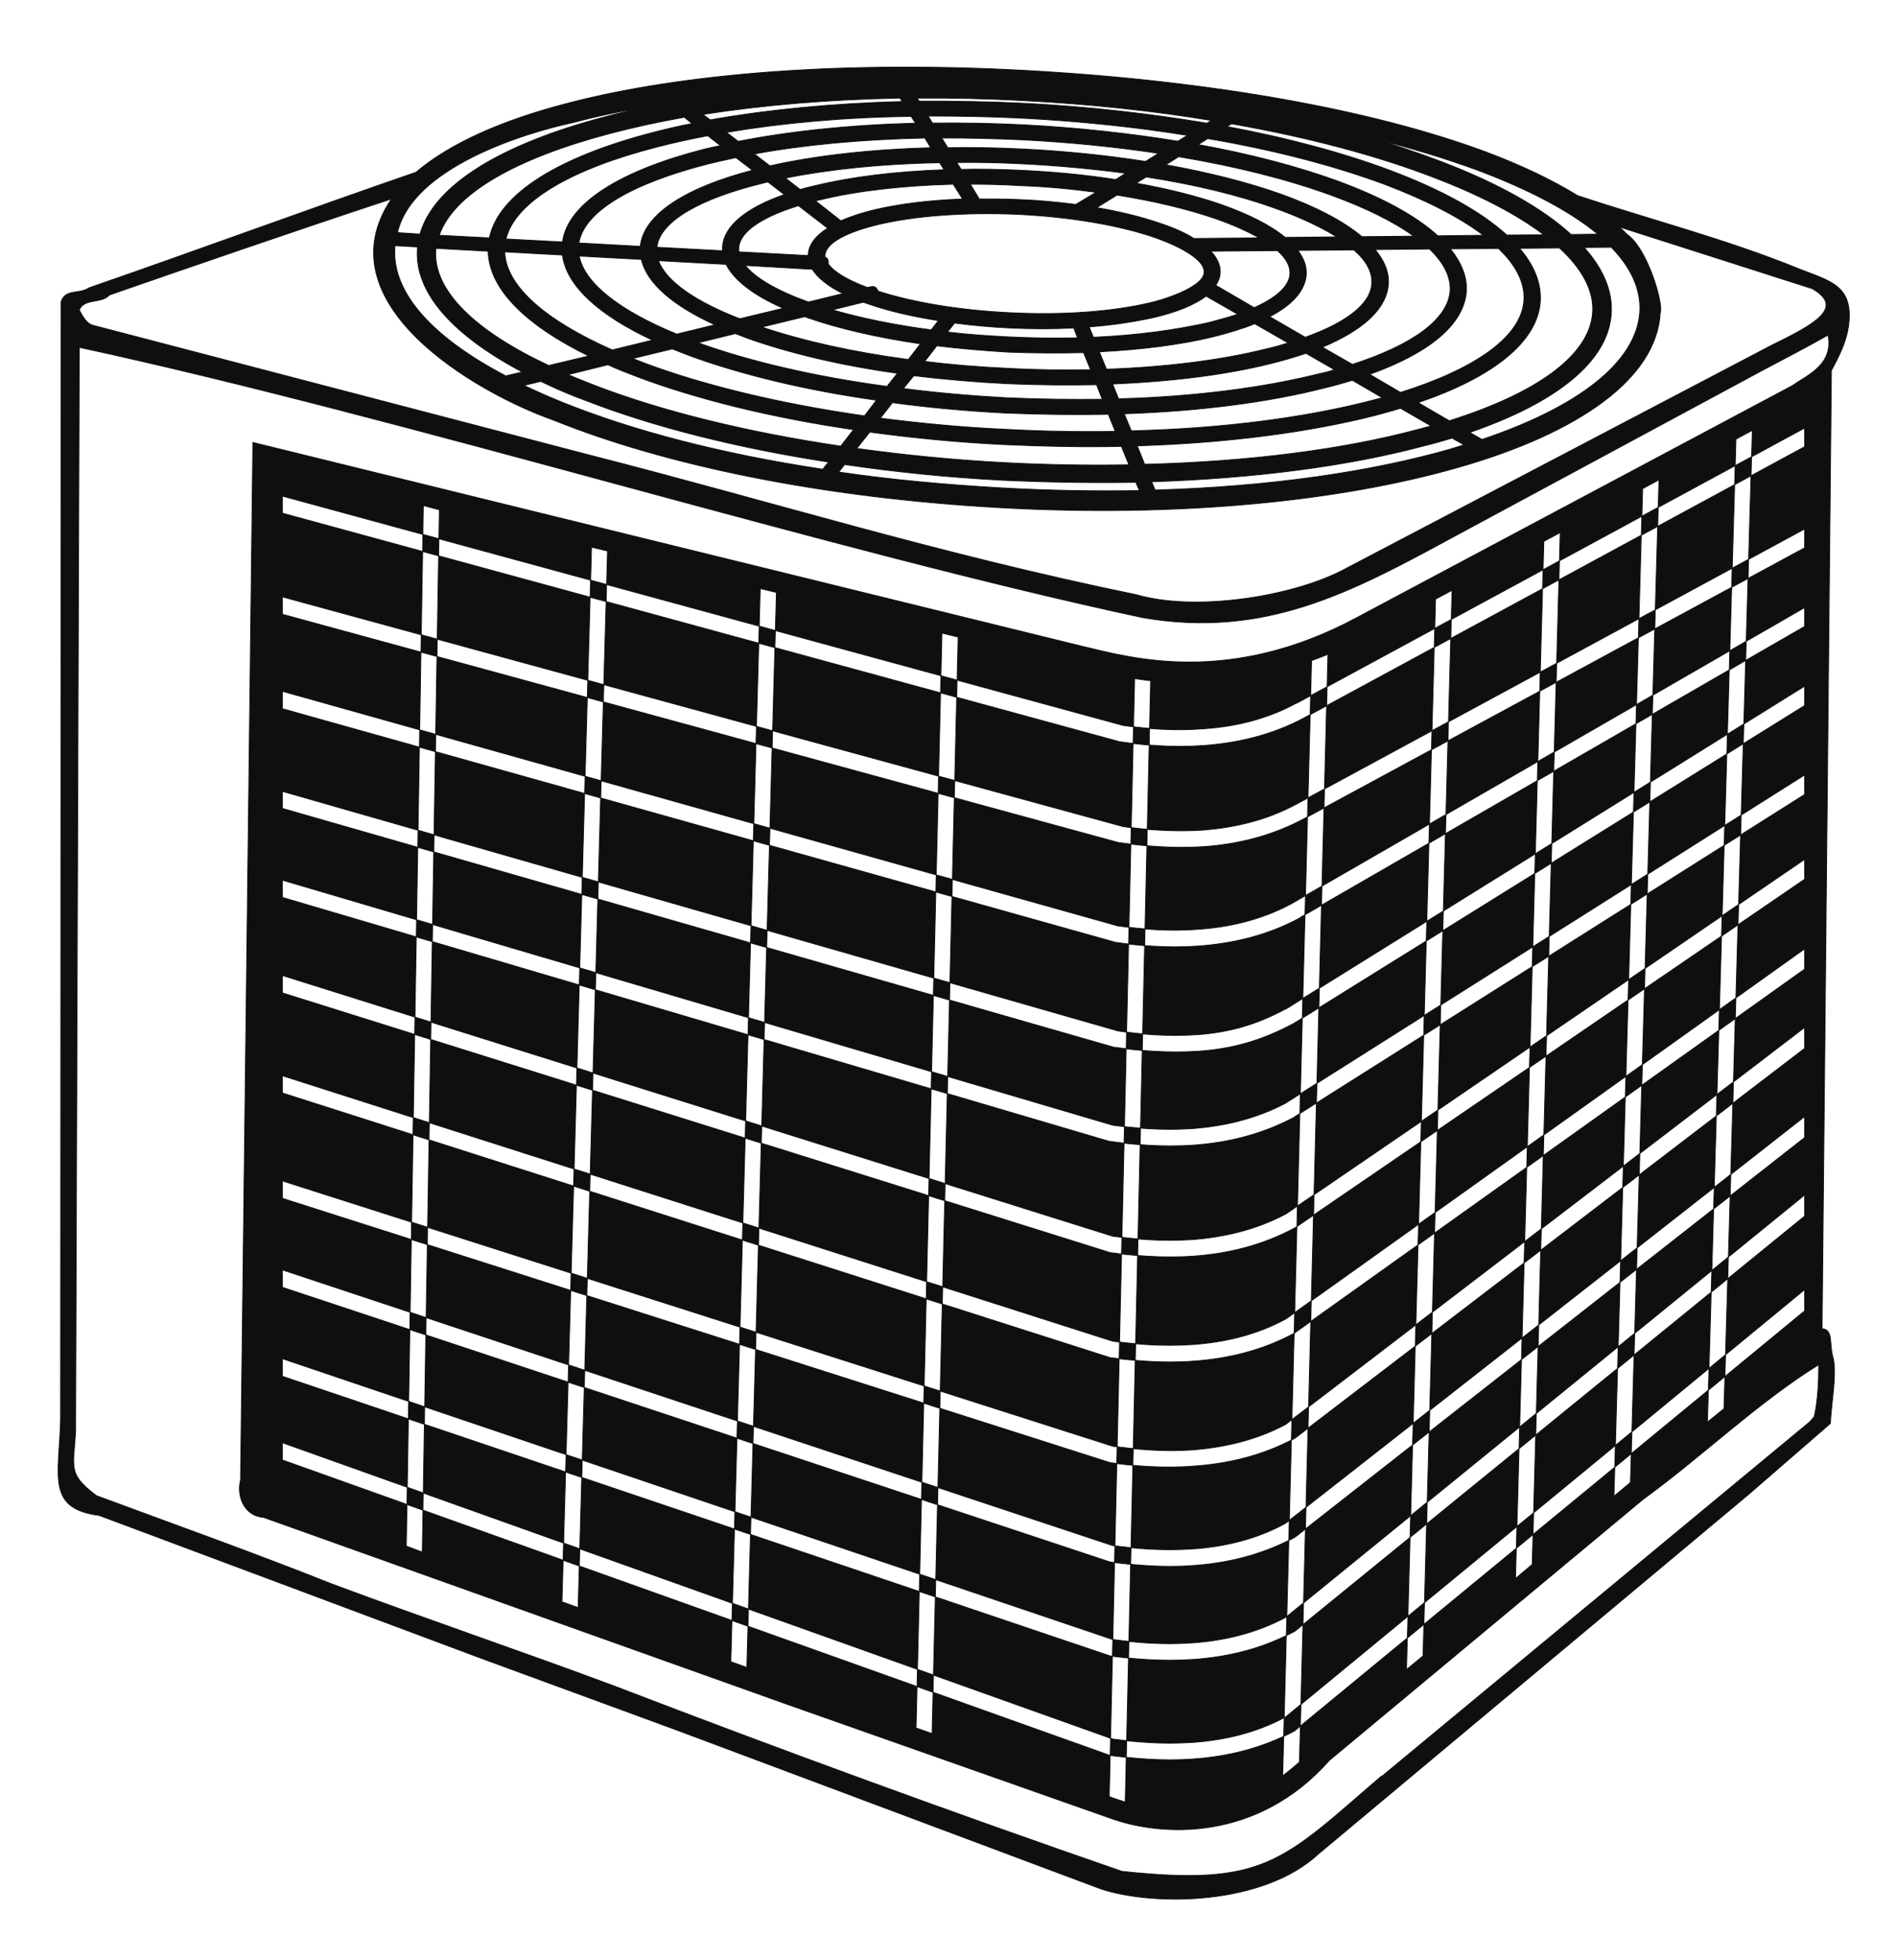 <?xml version="1.0" encoding="UTF-8"?>
<svg xmlns="http://www.w3.org/2000/svg" xmlns:xlink="http://www.w3.org/1999/xlink" width="271.91pt" height="280.899pt" viewBox="0 0 271.91 280.899" version="1.1">
<g id="surface1">
<path style="fill:none;stroke-width:0.12;stroke-linecap:butt;stroke-linejoin:round;stroke:rgb(6.476%,5.928%,5.235%);stroke-opacity:1;stroke-miterlimit:10;" d="M -0.002 0.001 C -0.303 -2.121 -1.287 -4.191 -2.451 -6.312 L -3.787 -143.667 C -2.072 -143.82 -2.854 -145.917 -2.146 -148.062 C -1.721 -150.64 -2.451 -154.226 -2.604 -157.253 L -14.346 -167.433 L -76.014 -218.949 C -83.943 -226.324 -99.553 -226.476 -107.178 -223.976 L -167.764 -201.296 L -196.326 -190.816 L -250.85 -170.437 C -258.502 -169.429 -256.604 -164.831 -256.404 -156.624 L -256.326 3.54 C -255.721 5.411 -253.729 4.551 -252.311 5.528 C -235.545 11.34 -222.01 16.368 -205.416 22.098 C -200.666 26.161 -193.193 29.52 -183.725 31.969 C -167.057 36.321 -143.947 38.11 -117.76 36.669 C -91.369 35.2 -68.287 31.04 -52.072 25.028 C -46.998 23.129 -42.529 21.008 -38.842 18.739 C -28.662 15.36 -17.35 12.43 -7.146 8.258 C -2.627 6.469 0.807 5.891 -0.002 0.001 Z M -13.787 -14.902 L -17.854 -155.132 C -18.611 -155.765 -19.447 -156.421 -20.229 -157.054 L -16.139 -16.16 Z M -224.607 -160.007 L -105.514 -202.484 C -102.455 -202.89 -98.439 -203.269 -94.049 -202.964 C -89.729 -202.66 -85.08 -201.675 -80.662 -199.277 L -6.287 -138.062 L -6.287 -141.117 L -79.299 -201.195 C -79.299 -201.222 -79.447 -201.324 -79.447 -201.324 C -84.248 -203.898 -89.248 -205.011 -93.896 -205.339 C -98.467 -205.691 -102.709 -205.238 -105.916 -204.831 L -106.068 -204.781 L -224.607 -162.484 Z M -224.607 -147.96 L -105.514 -188.218 C -102.455 -188.621 -98.439 -189.023 -94.049 -188.695 C -89.729 -188.394 -85.08 -187.382 -80.662 -185.011 L -6.287 -124.499 L -6.287 -127.531 L -79.299 -186.953 L -79.447 -187.054 C -84.248 -189.656 -89.248 -190.742 -93.896 -191.07 C -98.467 -191.398 -102.709 -190.996 -105.916 -190.566 L -106.068 -190.515 L -224.607 -150.488 Z M -224.607 -135.234 L -105.514 -174.757 C -102.455 -175.16 -98.439 -175.539 -94.049 -175.234 C -89.729 -174.933 -85.08 -173.949 -80.713 -171.55 L -6.287 -113.261 L -6.287 -116.269 L -79.299 -173.492 C -79.299 -173.492 -79.447 -173.57 -79.447 -173.593 C -84.248 -176.171 -89.248 -177.281 -93.896 -177.609 C -98.467 -177.964 -102.709 -177.507 -105.916 -177.105 L -106.068 -177.054 L -224.607 -137.734 Z M -224.607 -122.48 L -105.514 -160.511 C -102.455 -160.917 -98.439 -161.347 -94.049 -161.042 C -89.756 -160.691 -85.107 -159.73 -80.713 -157.382 L -6.287 -100.484 L -6.287 -103.488 L -79.299 -159.3 L -79.447 -159.402 C -84.248 -161.98 -89.248 -163.039 -93.896 -163.367 C -98.467 -163.722 -102.709 -163.316 -105.916 -162.863 C -105.916 -162.863 -106.068 -162.863 -106.068 -162.812 L -224.607 -124.98 Z M -224.607 -107.406 L -105.514 -145.46 C -102.455 -145.867 -98.439 -146.246 -94.049 -145.941 C -89.756 -145.64 -85.057 -144.652 -80.662 -142.253 L -6.287 -89.222 L -6.287 -92.124 L -79.322 -144.199 C -79.322 -144.226 -79.447 -144.3 -79.447 -144.3 C -84.248 -146.902 -89.248 -147.988 -93.896 -148.316 C -98.467 -148.667 -102.709 -148.214 -105.916 -147.812 L -106.068 -147.761 L -224.607 -109.878 Z M -224.607 -93.035 L -105.514 -130.41 C -102.455 -130.816 -98.439 -131.195 -94.049 -130.89 C -89.756 -130.562 -85.057 -129.55 -80.662 -127.203 L -6.287 -76.394 L -6.287 -79.246 L -79.322 -129.171 C -79.322 -129.171 -79.447 -129.222 -79.447 -129.249 C -84.248 -131.824 -89.248 -132.937 -93.896 -133.265 C -98.467 -133.593 -102.709 -133.164 -105.916 -132.757 L -106.068 -132.706 L -224.607 -95.535 Z M -224.607 -79.371 L -105.514 -114.499 C -102.455 -114.906 -98.439 -115.285 -94.049 -114.98 C -89.701 -114.652 -85.029 -113.64 -80.588 -111.269 L -80.662 -111.292 L -6.287 -64.296 L -6.287 -67.097 L -79.373 -113.261 L -79.447 -113.339 C -84.248 -115.914 -89.248 -117.027 -93.896 -117.355 C -98.49 -117.683 -102.709 -117.253 -105.916 -116.824 L -106.068 -116.8 L -224.607 -81.847 Z M -224.607 -66.644 L -104.756 -100.988 C -101.725 -101.445 -97.709 -101.824 -93.314 -101.519 C -88.971 -101.191 -85.029 -100.183 -80.588 -97.757 L -80.662 -97.831 L -6.287 -51.566 L -6.287 -54.347 L -79.373 -99.804 L -79.447 -99.855 C -84.248 -102.453 -88.518 -103.566 -93.162 -103.894 C -97.732 -104.195 -101.975 -103.792 -105.158 -103.339 L -105.311 -103.339 L -224.607 -69.093 Z M -224.607 -52.3 L -104.756 -85.937 C -101.725 -86.343 -97.709 -86.773 -93.314 -86.417 C -88.994 -86.14 -84.322 -85.128 -79.904 -82.757 L -6.287 -40.304 L -6.287 -43.007 L -78.666 -84.749 L -78.689 -84.8 C -83.49 -87.402 -88.518 -88.464 -93.162 -88.816 C -97.732 -89.148 -101.975 -88.742 -105.158 -88.285 L -105.311 -88.238 L -224.607 -54.8 Z M -224.607 -38.765 L -104.021 -71.695 C -100.967 -72.124 -96.951 -72.48 -92.557 -72.199 C -88.213 -71.847 -83.541 -70.863 -79.119 -68.437 L -79.146 -68.464 L -6.287 -29.039 L -6.287 -31.742 L -77.959 -70.507 C -82.76 -73.109 -87.783 -74.246 -92.432 -74.574 C -97.002 -74.878 -101.221 -74.449 -104.428 -74.019 L -104.576 -74.019 L -224.607 -41.265 Z M -224.607 -24.32 L -104.021 -57.199 C -100.967 -57.628 -96.951 -58.031 -92.557 -57.679 C -88.213 -57.402 -83.541 -56.39 -79.119 -53.968 L -79.146 -54.019 L -6.287 -14.57 L -6.287 -17.249 L -77.959 -56.062 C -82.76 -58.664 -87.783 -59.726 -92.432 -60.078 C -97.002 -60.406 -101.221 -60.003 -104.428 -59.546 C -104.428 -59.546 -104.576 -59.546 -104.576 -59.523 L -224.607 -26.773 Z M -74.65 -46.996 L -78.74 -205.792 C -79.525 -206.476 -80.311 -207.132 -81.143 -207.761 L -77.002 -47.906 C -76.217 -47.628 -75.436 -47.324 -74.65 -46.996 Z M -56.85 -37.828 L -61.014 -190.566 L -63.389 -192.535 L -59.221 -39.093 Z M -41.342 -29.55 L -45.357 -177.456 L -47.756 -179.48 L -43.689 -30.812 Z M -27.174 -21.992 L -31.268 -165.714 C -31.291 -165.765 -31.342 -165.789 -31.365 -165.789 L -33.639 -167.687 L -29.521 -23.261 Z M -202.084 -26.289 L -204.533 -175.691 L -206.83 -174.831 L -204.381 -25.679 Z M -177.967 -32.199 L -182.182 -183.648 L -184.506 -182.812 L -180.264 -31.64 Z M -153.748 -38.132 L -157.99 -192.23 L -160.287 -191.398 L -156.068 -37.578 Z M -127.686 -44.523 L -131.424 -201.703 L -133.721 -200.894 L -130.01 -43.968 Z M -100.08 -50.785 L -103.721 -211.527 C -104.1 -211.398 -104.502 -211.246 -104.881 -211.148 L -106.018 -210.742 L -102.381 -50.48 C -101.6 -50.581 -100.865 -50.71 -100.08 -50.785 Z M -7.982 -8.46 L -70.51 -41.746 C -88.795 -51.566 -102.857 -47.527 -109.779 -45.886 L -228.826 -16.64 L -230.596 -165.335 C -231.201 -167.71 -230.064 -170.515 -227.287 -170.714 L -152.256 -197.484 L -105.865 -213.824 C -98.518 -216.499 -84.779 -217.234 -74.447 -205.539 L -29.475 -168.14 C -20.811 -161.828 -13.057 -154.277 -4.268 -148.82 C -4.268 -151.195 -4.369 -153.773 -4.9 -156.246 L -5.506 -156.98 L -66.896 -207.812 L -67.002 -207.812 C -81.268 -220.113 -83.74 -223.621 -104.197 -221.449 C -128.693 -212.992 -152.99 -204.101 -176.955 -194.91 C -190.287 -189.933 -204.025 -185.285 -217.564 -180.238 C -228.725 -175.792 -240.088 -171.749 -251.252 -167.609 C -255.596 -164.402 -254.459 -163.39 -254.256 -158.214 L -253.729 -2.999 C -206.932 -13.132 -146.045 -32.152 -101.193 -41.746 C -83.74 -44.749 -71.342 -38.132 -56.873 -30.281 L -12.322 -6.289 C -9.018 -4.539 -5.811 -2.882 -2.932 -1.242 C -2.096 -5.581 -6.037 -7.023 -7.982 -8.46 Z M -140.717 5.579 L -140.514 5.61 C -140.01 5.727 -139.479 5.891 -139.174 5.051 C -134.275 3.461 -127.584 2.301 -120.107 1.95 C -112.404 1.571 -105.385 2.149 -100.26 3.36 C -99.021 3.61 -92.557 5.43 -92.404 7.727 C -92.279 10.051 -97.885 12.2 -99.604 12.778 C -104.525 14.469 -111.42 15.68 -119.1 16.059 C -126.803 16.391 -133.822 15.84 -138.947 14.649 C -143.646 13.54 -146.65 11.969 -146.775 10.227 L -146.775 9.93 C -146.475 9.821 -146.271 9.598 -146.322 9.04 L -146.322 8.969 C -145.49 7.778 -143.518 6.618 -140.717 5.579 Z M -190.189 -6.539 C -199.986 -1.359 -205.619 4.719 -205.24 11.008 L -205.24 11.391 L -208.447 11.571 C -208.447 11.419 -208.471 11.309 -208.471 11.161 C -208.85 4.719 -202.967 -1.64 -192.561 -7.101 Z M -146.271 -19.441 C -159.506 -17.402 -171.35 -14.39 -180.818 -10.73 C -183.244 -9.851 -185.467 -8.89 -187.537 -7.882 L -189.959 -8.46 C -188.217 -9.289 -186.4 -10.101 -184.455 -10.882 C -174.377 -14.949 -161.678 -18.281 -147.104 -20.48 Z M -102.201 -22.351 C -108.365 -22.449 -114.756 -22.351 -121.346 -22.05 C -129.174 -21.64 -136.775 -20.859 -143.975 -19.8 L -144.807 -20.882 C -137.408 -21.972 -129.553 -22.699 -121.346 -23.16 C -114.576 -23.539 -107.986 -23.64 -101.697 -23.539 Z M -56.85 -16.011 C -58.107 -16.39 -59.447 -16.789 -60.861 -17.121 C -71.596 -19.999 -85.006 -21.773 -99.932 -22.273 L -99.451 -23.46 C -83.033 -22.98 -68.467 -20.859 -56.947 -17.55 C -56.365 -17.351 -55.736 -17.171 -55.131 -16.992 Z M -37.904 11.309 C -35.205 8.278 -33.814 5.098 -34.018 1.868 C -34.424 -5.05 -41.975 -10.96 -54.322 -15.199 L -52.557 -16.21 C -38.768 -11.57 -30.381 -5.152 -29.928 2.098 C -29.752 5.329 -31.189 8.438 -34.018 11.34 Z M -68.768 27.071 C -65.08 26.04 -61.596 24.829 -58.389 23.61 C -50.385 20.559 -43.967 17.001 -39.775 13.161 L -35.939 13.211 C -39.951 16.54 -45.838 19.618 -53.158 22.379 C -57.83 24.09 -63.033 25.68 -68.768 27.071 Z M -163.24 29.598 C -155.135 31.04 -145.768 31.969 -135.717 32.227 L -136.018 32.727 C -146.197 32.528 -155.768 31.719 -164.279 30.379 Z M -194.912 12.68 C -193.572 19.071 -184.783 24.348 -171.396 27.809 C -169.631 28.258 -167.764 28.711 -165.842 29.071 L -166.955 29.977 C -170.768 29.301 -174.354 28.508 -177.686 27.629 C -191.072 24.09 -200.037 19.04 -202.107 13.059 Z M -180.666 -4.242 C -189.658 0.149 -194.986 5.348 -195.088 10.778 L -202.564 11.188 C -202.564 11.09 -202.564 10.961 -202.611 10.86 C -202.939 5.051 -196.881 -0.71 -186.4 -5.609 Z M -142.686 -14.8 C -154.529 -13.062 -165.084 -10.449 -173.572 -7.273 C -175.061 -6.691 -176.553 -6.14 -177.916 -5.499 L -183.646 -6.921 C -182.408 -7.421 -181.146 -7.949 -179.811 -8.46 C -170.213 -12.152 -158.115 -15.152 -144.529 -17.171 Z M -104.275 -17.199 C -109.701 -17.32 -115.361 -17.199 -121.143 -16.941 C -127.811 -16.621 -134.225 -15.98 -140.361 -15.152 L -142.229 -17.499 C -135.486 -18.429 -128.467 -19.14 -121.193 -19.523 C -115.006 -19.851 -108.994 -19.949 -103.189 -19.851 Z M -64.244 -11.742 C -65.385 -12.07 -66.568 -12.421 -67.83 -12.749 C -77.252 -15.152 -88.994 -16.722 -102.002 -17.121 L -100.939 -19.773 C -85.861 -19.39 -72.354 -17.632 -61.646 -14.749 C -61.014 -14.601 -60.436 -14.421 -59.854 -14.273 Z M -47.178 11.188 C -45.104 8.79 -44.045 6.211 -44.193 3.61 C -44.572 -2.273 -51.092 -7.32 -61.721 -10.929 L -57.252 -13.531 C -44.803 -9.621 -37.072 -4.191 -36.693 2.02 C -36.49 5.129 -38.209 8.258 -41.443 11.239 Z M -89.146 28.641 C -80.311 27.001 -72.354 24.829 -65.713 22.348 C -58.439 19.618 -52.705 16.469 -48.994 13.079 L -43.689 13.129 C -47.553 16.059 -52.908 18.84 -59.447 21.34 C -67.557 24.469 -77.432 27.098 -88.467 29.04 Z M -92.002 29.118 L -91.369 29.52 C -99.701 30.891 -108.67 31.868 -118.064 32.348 C -123.342 32.649 -128.518 32.758 -133.568 32.727 L -133.268 32.278 C -128.365 32.301 -123.264 32.227 -118.111 31.969 C -108.896 31.489 -100.107 30.477 -92.002 29.118 Z M -159.229 26.52 C -151.854 27.961 -143.189 28.891 -133.795 29.118 L -134.428 30.098 C -144.1 29.977 -153.041 29.141 -160.92 27.809 Z M -184.432 12.098 C -183.646 17.727 -175.943 22.379 -164.049 25.411 C -163.318 25.579 -162.561 25.758 -161.779 25.911 L -163.596 27.329 C -166.119 26.848 -168.545 26.321 -170.818 25.727 C -183.115 22.579 -191.197 17.93 -192.537 12.528 Z M -171.525 -1.972 C -179.15 1.571 -183.877 5.809 -184.432 10.227 L -192.713 10.68 C -192.537 5.727 -186.803 0.829 -177.283 -3.382 Z M -139.404 -10.581 C -149.557 -9.14 -158.619 -6.941 -165.869 -4.32 C -166.826 -3.941 -167.764 -3.609 -168.674 -3.23 L -174.354 -4.601 C -173.799 -4.82 -173.244 -5.05 -172.639 -5.281 C -164.1 -8.46 -153.268 -11.089 -141.119 -12.831 Z M -106.143 -12.601 C -110.893 -12.679 -115.842 -12.632 -120.916 -12.421 C -126.549 -12.121 -131.928 -11.64 -137.104 -10.929 L -138.846 -13.16 C -133.115 -13.89 -127.182 -14.472 -120.99 -14.749 C -115.564 -15.05 -110.26 -15.132 -105.158 -15.05 Z M -71.143 -7.73 C -72.404 -8.109 -73.795 -8.511 -75.205 -8.839 C -83.111 -10.859 -92.936 -12.152 -103.869 -12.523 L -102.857 -14.972 C -89.701 -14.652 -77.908 -13.081 -68.514 -10.66 C -67.959 -10.499 -67.404 -10.382 -66.85 -10.23 Z M -57.1 11.11 C -55.51 9.141 -54.678 7.098 -54.803 5.028 C -55.131 0.227 -60.232 -3.859 -68.666 -6.871 L -64.244 -9.472 C -53.537 -6.089 -46.869 -1.511 -46.545 3.758 C -46.393 6.29 -47.705 8.79 -50.182 11.161 Z M -93.264 26.059 C -85.764 24.7 -78.994 22.911 -73.338 20.86 C -67.049 18.559 -62.072 15.891 -58.893 12.977 L -52.354 13.059 C -55.787 15.661 -60.635 18.129 -66.568 20.379 C -73.689 23.008 -82.275 25.278 -91.9 26.919 Z M -96.17 26.54 L -94.803 27.379 C -102.127 28.559 -110.029 29.399 -118.24 29.829 C -122.936 30.079 -127.533 30.149 -131.979 30.149 L -131.373 29.141 C -127.131 29.188 -122.783 29.118 -118.314 28.891 C -110.514 28.489 -103.037 27.649 -96.17 26.54 Z M -104.904 18.821 L -107.811 17.02 C -104.428 16.438 -101.369 15.68 -98.818 14.801 C -96.877 14.169 -95.205 13.438 -93.869 12.598 L -84.525 12.68 C -86.217 13.641 -88.287 14.571 -90.736 15.43 C -94.678 16.79 -99.525 17.961 -104.904 18.821 Z M -81.9 10.86 L -91.443 10.778 C -90.51 9.77 -90.029 8.711 -90.107 7.629 C -90.158 7.001 -90.357 6.438 -90.736 5.891 L -85.232 2.68 C -82.076 4.09 -80.232 5.727 -80.107 7.477 C -80.029 8.641 -80.662 9.77 -81.9 10.86 Z M -87.58 1.739 L -92.127 4.34 C -93.795 3.079 -96.396 2.02 -99.701 1.258 C -102.33 0.68 -105.463 0.18 -108.896 -0.07 L -108.287 -1.562 C -102.002 -1.289 -96.346 -0.499 -91.697 0.559 C -90.232 0.938 -88.818 1.34 -87.58 1.739 Z M -110.564 -1.64 L -111.068 -0.331 C -111.068 -0.3 -111.115 -0.249 -111.115 -0.23 C -114.021 -0.382 -117.053 -0.382 -120.209 -0.23 C -123.014 -0.101 -125.689 0.149 -128.189 0.477 L -129.225 -0.812 C -126.346 -1.16 -123.416 -1.359 -120.361 -1.511 C -116.979 -1.671 -113.67 -1.722 -110.564 -1.64 Z M -131.549 -0.499 L -130.514 0.829 C -134.275 1.419 -137.611 2.2 -140.412 3.161 C -140.717 3.278 -140.994 3.36 -141.299 3.461 L -145.717 2.368 C -141.627 1.188 -136.803 0.18 -131.549 -0.499 Z M -149.15 3.489 L -144.201 4.7 C -146.322 5.758 -147.811 6.919 -148.596 8.18 L -158.217 8.739 C -156.729 6.868 -153.521 5.051 -149.15 3.489 Z M -159.15 10.68 L -149.178 10.149 L -149.178 10.379 C -149.076 11.739 -148.115 13.008 -146.396 14.071 L -150.592 17.301 C -155.842 15.68 -159.025 13.559 -159.15 11.239 Z M -148.166 18.008 L -144.502 15.129 C -143.092 15.758 -141.447 16.29 -139.553 16.739 C -136.096 17.551 -131.826 18.079 -127.053 18.258 L -128.393 20.379 C -135.717 20.18 -142.307 19.419 -147.533 18.129 C -147.764 18.079 -147.99 18.028 -148.166 18.008 Z M -154.682 23.008 C -148.217 24.469 -140.287 25.36 -131.623 25.61 L -132.459 27.001 C -141.447 26.801 -149.783 26.04 -156.904 24.719 Z M -173.268 11.469 C -172.814 16.059 -166.729 19.899 -157.182 22.379 L -159.557 24.188 C -160.893 23.919 -162.182 23.61 -163.443 23.309 C -174.279 20.559 -181.299 16.59 -182.08 11.95 Z M -162.561 0.227 C -168.521 2.93 -172.334 6.161 -173.115 9.598 L -182.029 10.079 C -181.271 6.141 -176.123 2.2 -168.041 -1.109 Z M -136.396 -6.722 C -144.604 -5.581 -151.928 -3.812 -157.838 -1.722 C -158.443 -1.492 -159.025 -1.261 -159.631 -1.031 L -164.986 -2.351 C -157.584 -5.023 -148.314 -7.199 -137.889 -8.609 Z M -107.834 -8.359 C -111.979 -8.429 -116.271 -8.41 -120.717 -8.21 C -125.311 -7.98 -129.807 -7.581 -134.049 -7.07 L -135.537 -8.91 C -130.814 -9.523 -125.916 -9.949 -120.814 -10.23 C -116.068 -10.449 -111.447 -10.499 -107.025 -10.449 Z M -77.807 -3.859 C -79.373 -4.39 -81.115 -4.902 -82.936 -5.351 C -89.225 -6.921 -96.951 -7.902 -105.537 -8.261 L -104.678 -10.382 C -93.643 -10.081 -83.717 -8.761 -75.838 -6.773 C -75.08 -6.621 -74.373 -6.441 -73.717 -6.21 Z M -67.885 11.008 C -66.545 9.419 -65.861 7.727 -65.99 6.04 C -66.24 2.501 -69.678 -0.581 -75.459 -2.98 L -71.143 -5.449 C -62.631 -2.699 -57.4 0.961 -57.127 5.129 C -57.025 7.149 -58.061 9.141 -60.08 11.09 Z M -97.908 23.161 C -91.697 22.051 -86.143 20.629 -81.443 18.969 C -76.42 17.169 -72.455 15.098 -69.775 12.86 L -62.354 12.93 C -65.232 15.028 -69.299 17.02 -74.248 18.821 C -80.334 21.04 -87.732 22.93 -96.064 24.321 Z M -100.814 23.641 L -98.943 24.801 C -105.057 25.727 -111.6 26.391 -118.439 26.739 C -122.381 26.919 -126.271 27.02 -130.033 27.001 L -129.174 25.61 C -125.768 25.68 -122.205 25.61 -118.545 25.43 C -112.307 25.129 -106.318 24.501 -100.814 23.641 Z M -119.021 18.18 C -116.17 18.079 -113.416 17.809 -110.814 17.477 L -107.908 19.219 C -111.42 19.7 -115.08 20.051 -118.924 20.18 C -121.295 20.329 -123.643 20.379 -125.939 20.379 L -124.654 18.258 C -122.838 18.278 -120.916 18.258 -119.021 18.18 Z M -150.338 19.618 C -149.631 19.829 -148.924 20.001 -148.139 20.18 C -143.037 21.419 -136.725 22.2 -129.705 22.45 L -130.334 23.461 C -138.596 23.309 -146.146 22.528 -152.459 21.258 Z M -161.475 10.84 L -161.475 11.391 C -161.299 14.399 -158.041 17.001 -152.611 18.891 L -154.982 20.711 C -155.213 20.629 -155.463 20.61 -155.689 20.528 C -164.682 18.34 -170.49 15.051 -170.893 11.34 Z M -152.764 2.598 C -156.955 4.419 -159.807 6.59 -160.971 8.891 L -170.666 9.419 C -169.58 6.469 -165.389 3.559 -159.002 1.09 Z M -133.088 -2.499 C -139.303 -1.589 -144.857 -0.3 -149.326 1.258 C -149.455 1.309 -149.58 1.34 -149.705 1.391 L -155.842 -0.101 C -150.01 -2.07 -142.838 -3.691 -134.83 -4.749 Z M -109.701 -3.761 C -113.111 -3.839 -116.775 -3.839 -120.486 -3.691 C -124.021 -3.48 -127.482 -3.179 -130.74 -2.781 L -132.482 -5.023 C -128.693 -5.499 -124.682 -5.831 -120.588 -6.011 C -116.494 -6.242 -112.533 -6.289 -108.693 -6.21 Z M -85.154 0.379 C -86.877 -0.331 -88.896 -0.929 -91.115 -1.492 C -95.689 -2.601 -101.268 -3.331 -107.432 -3.64 L -106.42 -6.14 C -97.682 -5.831 -89.881 -4.82 -83.615 -3.261 C -82.455 -2.999 -81.369 -2.699 -80.357 -2.371 Z M -78.971 10.891 C -78.111 9.77 -77.682 8.59 -77.76 7.379 C -77.959 5.098 -79.775 3.059 -83.01 1.391 L -77.908 -1.562 C -72.076 0.528 -68.537 3.161 -68.361 6.141 C -68.264 7.778 -69.146 9.419 -70.939 10.961 Z M -102.15 20.528 C -97.557 19.7 -93.412 18.661 -89.932 17.45 C -85.99 16.059 -82.857 14.469 -80.787 12.751 L -73.389 12.829 C -75.686 14.27 -78.689 15.661 -82.275 16.95 C -87.404 18.79 -93.67 20.329 -100.713 21.419 Z M -182.889 29.219 C -179.432 30.149 -175.643 30.938 -171.627 31.59 C -174.025 31.11 -176.271 30.61 -178.443 30.001 C -193.092 26.141 -202.865 20.309 -204.861 13.227 L -208.092 13.438 C -205.971 22.751 -189.936 27.727 -182.889 29.219 Z M -5.201 5.411 C -0.479 2.68 -4.799 0.329 -11.162 -2.781 L -72.529 -34.949 C -79.881 -38.765 -93.67 -40.937 -102.15 -38.46 C -130.639 -32.605 -154.377 -25.132 -180.518 -18.46 L -251.756 0.149 C -252.643 0.379 -253.197 1.34 -253.729 2.348 C -253.021 4.09 -250.545 3.211 -249.408 4.501 C -238.877 8.161 -223.295 13.54 -208.951 18.278 C -219.002 3.391 -196.979 -9.472 -185.643 -13.46 C -169.732 -19.871 -147.33 -24.57 -121.521 -25.992 C -95.842 -27.402 -72.908 -25.05 -56.092 -20.249 C -38.439 -15.23 -27.502 -7.351 -26.998 1.95 C -26.49 3.059 -28.764 11.188 -31.818 13.227 C -32.146 13.61 -32.525 13.938 -32.904 14.27 Z M -118.771 22.379 C -113.971 22.149 -109.377 21.719 -105.08 21.04 L -103.67 21.95 C -108.393 22.579 -113.467 23.059 -118.693 23.309 C -121.775 23.461 -124.854 23.54 -127.889 23.489 L -127.256 22.501 C -124.502 22.579 -121.674 22.501 -118.771 22.379 Z M -118.771 22.379 " transform="matrix(1,0,0,-1,265.096,46.782)"/>
<path style=" stroke:none;fill-rule:evenodd;fill:rgb(6.476%,5.928%,5.235%);fill-opacity:1;" d="M 265.094 46.781 C 264.793 48.902 263.809 50.973 262.645 53.094 L 261.309 190.449 C 263.023 190.602 262.242 192.699 262.949 194.844 C 263.375 197.422 262.645 201.008 262.492 204.035 L 250.75 214.215 L 189.082 265.73 C 181.152 273.105 165.543 273.258 157.918 270.758 L 97.332 248.078 L 68.77 237.598 L 14.246 217.219 C 6.594 216.211 8.492 211.613 8.691 203.406 L 8.77 43.242 C 9.375 41.371 11.367 42.23 12.785 41.254 C 29.551 35.441 43.086 30.414 59.68 24.684 C 64.43 20.621 71.902 17.262 81.371 14.812 C 98.039 10.461 121.148 8.672 147.336 10.113 C 173.727 11.582 196.809 15.742 213.023 21.754 C 218.098 23.652 222.566 25.773 226.254 28.043 C 236.434 31.422 247.746 34.352 257.949 38.523 C 262.469 40.312 265.902 40.891 265.094 46.781 M 251.309 61.684 L 247.242 201.914 C 246.484 202.547 245.648 203.203 244.867 203.836 L 248.957 62.941 Z M 40.488 206.789 L 159.582 249.266 C 162.641 249.672 166.656 250.051 171.047 249.746 C 175.367 249.441 180.016 248.457 184.434 246.059 L 258.809 184.844 L 258.809 187.898 L 185.797 247.977 C 185.797 248.004 185.648 248.105 185.648 248.105 C 180.848 250.68 175.848 251.793 171.199 252.121 C 166.629 252.473 162.387 252.02 159.18 251.613 L 159.027 251.562 L 40.488 209.266 Z M 40.488 194.742 L 159.582 235 C 162.641 235.402 166.656 235.805 171.047 235.477 C 175.367 235.176 180.016 234.164 184.434 231.793 L 258.809 171.281 L 258.809 174.312 L 185.797 233.734 L 185.648 233.836 C 180.848 236.438 175.848 237.523 171.199 237.852 C 166.629 238.18 162.387 237.777 159.18 237.348 L 159.027 237.297 L 40.488 197.27 Z M 40.488 182.016 L 159.582 221.539 C 162.641 221.941 166.656 222.32 171.047 222.016 C 175.367 221.715 180.016 220.73 184.383 218.332 L 258.809 160.043 L 258.809 163.051 L 185.797 220.273 C 185.797 220.273 185.648 220.352 185.648 220.375 C 180.848 222.953 175.848 224.062 171.199 224.391 C 166.629 224.746 162.387 224.289 159.18 223.887 L 159.027 223.836 L 40.488 184.516 Z M 40.488 169.262 L 159.582 207.293 C 162.641 207.699 166.656 208.129 171.047 207.824 C 175.34 207.473 179.988 206.512 184.383 204.164 L 258.809 147.266 L 258.809 150.27 L 185.797 206.082 L 185.648 206.184 C 180.848 208.762 175.848 209.82 171.199 210.148 C 166.629 210.504 162.387 210.098 159.18 209.645 C 159.18 209.645 159.027 209.645 159.027 209.594 L 40.488 171.762 Z M 40.488 154.188 L 159.582 192.242 C 162.641 192.648 166.656 193.027 171.047 192.723 C 175.34 192.422 180.039 191.434 184.434 189.035 L 258.809 136.004 L 258.809 138.906 L 185.773 190.98 C 185.773 191.008 185.648 191.082 185.648 191.082 C 180.848 193.684 175.848 194.77 171.199 195.098 C 166.629 195.449 162.387 194.996 159.18 194.594 L 159.027 194.543 L 40.488 156.66 Z M 40.488 139.816 L 159.582 177.191 C 162.641 177.598 166.656 177.977 171.047 177.672 C 175.34 177.344 180.039 176.332 184.434 173.984 L 258.809 123.176 L 258.809 126.027 L 185.773 175.953 C 185.773 175.953 185.648 176.004 185.648 176.031 C 180.848 178.605 175.848 179.719 171.199 180.047 C 166.629 180.375 162.387 179.945 159.18 179.539 L 159.027 179.488 L 40.488 142.316 Z M 40.488 126.152 L 159.582 161.281 C 162.641 161.688 166.656 162.066 171.047 161.762 C 175.395 161.434 180.066 160.422 184.508 158.051 L 184.434 158.074 L 258.809 111.078 L 258.809 113.879 L 185.723 160.043 L 185.648 160.121 C 180.848 162.695 175.848 163.809 171.199 164.137 C 166.605 164.465 162.387 164.035 159.18 163.605 L 159.027 163.582 L 40.488 128.629 Z M 40.488 113.426 L 160.34 147.77 C 163.371 148.227 167.387 148.605 171.781 148.301 C 176.125 147.973 180.066 146.965 184.508 144.539 L 184.434 144.613 L 258.809 98.348 L 258.809 101.129 L 185.723 146.586 L 185.648 146.637 C 180.848 149.234 176.578 150.348 171.934 150.676 C 167.363 150.977 163.121 150.574 159.938 150.121 L 159.785 150.121 L 40.488 115.875 Z M 40.488 99.082 L 160.34 132.719 C 163.371 133.125 167.387 133.555 171.781 133.199 C 176.102 132.922 180.773 131.91 185.191 129.539 L 258.809 87.086 L 258.809 89.789 L 186.43 131.531 L 186.406 131.582 C 181.605 134.184 176.578 135.246 171.934 135.598 C 167.363 135.93 163.121 135.523 159.938 135.066 L 159.785 135.02 L 40.488 101.582 Z M 40.488 85.547 L 161.074 118.477 C 164.129 118.906 168.145 119.262 172.539 118.98 C 176.883 118.629 181.555 117.645 185.977 115.219 L 185.949 115.246 L 258.809 75.82 L 258.809 78.523 L 187.137 117.289 C 182.336 119.891 177.312 121.027 172.664 121.355 C 168.094 121.66 163.875 121.23 160.668 120.801 L 160.52 120.801 L 40.488 88.047 Z M 40.488 71.102 L 161.074 103.98 C 164.129 104.41 168.145 104.812 172.539 104.461 C 176.883 104.184 181.555 103.172 185.977 100.75 L 185.949 100.801 L 258.809 61.352 L 258.809 64.031 L 187.137 102.844 C 182.336 105.445 177.312 106.508 172.664 106.859 C 168.094 107.188 163.875 106.785 160.668 106.328 C 160.668 106.328 160.52 106.328 160.52 106.305 L 40.488 73.555 Z M 190.445 93.777 L 186.355 252.574 C 185.57 253.258 184.785 253.914 183.953 254.543 L 188.094 94.688 C 188.879 94.41 189.66 94.105 190.445 93.777 M 208.246 84.609 L 204.082 237.348 L 201.707 239.316 L 205.875 85.875 Z M 223.754 76.332 L 219.738 224.238 L 217.34 226.262 L 221.406 77.594 Z M 237.922 68.773 L 233.828 212.496 C 233.805 212.547 233.754 212.57 233.73 212.57 L 231.457 214.469 L 235.574 70.043 Z M 63.012 73.07 L 60.562 222.473 L 58.266 221.613 L 60.715 72.461 Z M 87.129 78.98 L 82.914 230.43 L 80.59 229.594 L 84.832 78.422 Z M 111.348 84.914 L 107.105 239.012 L 104.809 238.18 L 109.027 84.359 Z M 137.41 91.305 L 133.672 248.484 L 131.375 247.676 L 135.086 90.75 Z M 165.016 97.566 L 161.375 258.309 C 160.996 258.18 160.594 258.027 160.215 257.93 L 159.078 257.523 L 162.715 97.262 C 163.496 97.363 164.23 97.492 165.016 97.566 M 257.113 55.242 L 194.586 88.527 C 176.301 98.348 162.238 94.309 155.316 92.668 L 36.27 63.422 L 34.5 212.117 C 33.895 214.492 35.031 217.297 37.809 217.496 L 112.84 244.266 L 159.23 260.605 C 166.578 263.281 180.316 264.016 190.648 252.32 L 235.621 214.922 C 244.285 208.609 252.039 201.059 260.828 195.602 C 260.828 197.977 260.727 200.555 260.195 203.027 L 259.59 203.762 L 198.199 254.594 L 198.094 254.594 C 183.828 266.895 181.355 270.402 160.898 268.23 C 136.402 259.773 112.105 250.883 88.141 241.691 C 74.809 236.715 61.07 232.066 47.531 227.02 C 36.371 222.574 25.008 218.531 13.844 214.391 C 9.5 211.184 10.637 210.172 10.84 204.996 L 11.367 49.781 C 58.164 59.914 119.051 78.934 163.902 88.527 C 181.355 91.531 193.754 84.914 208.223 77.062 L 252.773 53.07 C 256.078 51.32 259.285 49.664 262.164 48.023 C 263 52.363 259.059 53.805 257.113 55.242 M 124.379 41.203 L 124.582 41.172 C 125.086 41.055 125.617 40.891 125.922 41.73 C 130.82 43.32 137.512 44.48 144.988 44.832 C 152.691 45.211 159.711 44.633 164.836 43.422 C 166.074 43.172 172.539 41.352 172.691 39.055 C 172.816 36.73 167.211 34.582 165.492 34.004 C 160.57 32.312 153.676 31.102 145.996 30.723 C 138.293 30.391 131.273 30.941 126.148 32.133 C 121.449 33.242 118.445 34.812 118.32 36.555 L 118.32 36.852 C 118.621 36.961 118.824 37.184 118.773 37.742 L 118.773 37.812 C 119.605 39.004 121.578 40.164 124.379 41.203 M 74.906 53.32 C 65.109 48.141 59.477 42.062 59.855 35.773 L 59.855 35.391 L 56.648 35.211 C 56.648 35.363 56.625 35.473 56.625 35.621 C 56.246 42.062 62.129 48.422 72.535 53.883 Z M 118.824 66.223 C 105.59 64.184 93.746 61.172 84.277 57.512 C 81.852 56.633 79.629 55.672 77.559 54.664 L 75.137 55.242 C 76.879 56.07 78.695 56.883 80.641 57.664 C 90.719 61.73 103.418 65.062 117.992 67.262 Z M 162.895 69.133 C 156.73 69.23 150.34 69.133 143.75 68.832 C 135.922 68.422 128.32 67.641 121.121 66.582 L 120.289 67.664 C 127.688 68.754 135.543 69.48 143.75 69.941 C 150.52 70.32 157.109 70.422 163.398 70.32 Z M 208.246 62.793 C 206.988 63.172 205.648 63.57 204.234 63.902 C 193.5 66.781 180.09 68.555 165.164 69.055 L 165.645 70.242 C 182.062 69.762 196.629 67.641 208.148 64.332 C 208.73 64.133 209.359 63.953 209.965 63.773 Z M 227.191 35.473 C 229.891 38.504 231.281 41.684 231.078 44.914 C 230.672 51.832 223.121 57.742 210.773 61.98 L 212.539 62.992 C 226.328 58.352 234.715 51.934 235.168 44.684 C 235.344 41.453 233.906 38.344 231.078 35.441 Z M 196.328 19.711 C 200.016 20.742 203.5 21.953 206.707 23.172 C 214.711 26.223 221.129 29.781 225.32 33.621 L 229.156 33.57 C 225.145 30.242 219.258 27.164 211.938 24.402 C 207.266 22.691 202.062 21.102 196.328 19.711 M 101.855 17.184 C 109.961 15.742 119.328 14.812 129.379 14.555 L 129.078 14.055 C 118.898 14.254 109.328 15.062 100.816 16.402 Z M 70.184 34.102 C 71.523 27.711 80.312 22.434 93.699 18.973 C 95.465 18.523 97.332 18.07 99.254 17.711 L 98.141 16.805 C 94.328 17.48 90.742 18.273 87.41 19.152 C 74.023 22.691 65.059 27.742 62.988 33.723 Z M 84.43 51.023 C 75.438 46.633 70.109 41.434 70.008 36.004 L 62.531 35.594 C 62.531 35.691 62.531 35.82 62.484 35.922 C 62.156 41.73 68.215 47.492 78.695 52.391 Z M 122.41 61.582 C 110.566 59.844 100.012 57.23 91.523 54.055 C 90.035 53.473 88.543 52.922 87.18 52.281 L 81.449 53.703 C 82.688 54.203 83.949 54.73 85.285 55.242 C 94.883 58.934 106.98 61.934 120.566 63.953 Z M 160.82 63.98 C 155.395 64.102 149.734 63.98 143.953 63.723 C 137.285 63.402 130.871 62.762 124.734 61.934 L 122.867 64.281 C 129.609 65.211 136.629 65.922 143.902 66.305 C 150.09 66.633 156.102 66.73 161.906 66.633 Z M 200.852 58.523 C 199.711 58.852 198.527 59.203 197.266 59.531 C 187.844 61.934 176.102 63.504 163.094 63.902 L 164.156 66.555 C 179.234 66.172 192.742 64.414 203.449 61.531 C 204.082 61.383 204.66 61.203 205.242 61.055 Z M 217.918 35.594 C 219.992 37.992 221.051 40.57 220.902 43.172 C 220.523 49.055 214.004 54.102 203.375 57.711 L 207.844 60.312 C 220.293 56.402 228.023 50.973 228.402 44.762 C 228.605 41.652 226.887 38.523 223.652 35.543 Z M 175.949 18.141 C 184.785 19.781 192.742 21.953 199.383 24.434 C 206.656 27.164 212.391 30.312 216.102 33.703 L 221.406 33.652 C 217.543 30.723 212.188 27.941 205.648 25.441 C 197.539 22.312 187.664 19.684 176.629 17.742 Z M 173.094 17.664 L 173.727 17.262 C 165.395 15.891 156.426 14.914 147.031 14.434 C 141.754 14.133 136.578 14.023 131.527 14.055 L 131.828 14.504 C 136.73 14.48 141.832 14.555 146.984 14.812 C 156.199 15.293 164.988 16.305 173.094 17.664 M 105.867 20.262 C 113.242 18.82 121.906 17.891 131.301 17.664 L 130.668 16.684 C 120.996 16.805 112.055 17.641 104.176 18.973 Z M 80.664 34.684 C 81.449 29.055 89.152 24.402 101.047 21.371 C 101.777 21.203 102.535 21.023 103.316 20.871 L 101.5 19.453 C 98.977 19.934 96.551 20.461 94.277 21.055 C 81.98 24.203 73.898 28.852 72.559 34.254 Z M 93.57 48.754 C 85.945 45.211 81.219 40.973 80.664 36.555 L 72.383 36.102 C 72.559 41.055 78.293 45.953 87.812 50.164 Z M 125.691 57.363 C 115.539 55.922 106.477 53.723 99.227 51.102 C 98.27 50.723 97.332 50.391 96.422 50.012 L 90.742 51.383 C 91.297 51.602 91.852 51.832 92.457 52.062 C 100.996 55.242 111.828 57.871 123.977 59.613 Z M 158.953 59.383 C 154.203 59.461 149.254 59.414 144.18 59.203 C 138.547 58.902 133.168 58.422 127.992 57.711 L 126.25 59.941 C 131.98 60.672 137.914 61.254 144.105 61.531 C 149.531 61.832 154.836 61.914 159.938 61.832 Z M 193.953 54.512 C 192.691 54.891 191.301 55.293 189.891 55.621 C 181.984 57.641 172.16 58.934 161.227 59.305 L 162.238 61.754 C 175.395 61.434 187.188 59.863 196.582 57.441 C 197.137 57.281 197.691 57.164 198.246 57.012 Z M 207.996 35.672 C 209.586 37.641 210.418 39.684 210.293 41.754 C 209.965 46.555 204.863 50.641 196.43 53.652 L 200.852 56.254 C 211.559 52.871 218.227 48.293 218.551 43.023 C 218.703 40.492 217.391 37.992 214.914 35.621 Z M 171.832 20.723 C 179.332 22.082 186.102 23.871 191.758 25.922 C 198.047 28.223 203.023 30.891 206.203 33.805 L 212.742 33.723 C 209.309 31.121 204.461 28.652 198.527 26.402 C 191.406 23.773 182.82 21.504 173.195 19.863 Z M 168.926 20.242 L 170.293 19.402 C 162.969 18.223 155.066 17.383 146.855 16.953 C 142.16 16.703 137.562 16.633 133.117 16.633 L 133.723 17.641 C 137.965 17.594 142.312 17.664 146.781 17.891 C 154.582 18.293 162.059 19.133 168.926 20.242 M 160.191 27.961 L 157.285 29.762 C 160.668 30.344 163.727 31.102 166.277 31.98 C 168.219 32.613 169.891 33.344 171.227 34.184 L 180.57 34.102 C 178.879 33.141 176.809 32.211 174.359 31.352 C 170.418 29.992 165.57 28.82 160.191 27.961 M 183.195 35.922 L 173.652 36.004 C 174.586 37.012 175.066 38.07 174.988 39.152 C 174.938 39.781 174.738 40.344 174.359 40.891 L 179.863 44.102 C 183.02 42.691 184.863 41.055 184.988 39.305 C 185.066 38.141 184.434 37.012 183.195 35.922 M 177.516 45.043 L 172.969 42.441 C 171.301 43.703 168.699 44.762 165.395 45.523 C 162.766 46.102 159.633 46.602 156.199 46.852 L 156.809 48.344 C 163.094 48.07 168.75 47.281 173.398 46.223 C 174.863 45.844 176.277 45.441 177.516 45.043 M 154.531 48.422 L 154.027 47.113 C 154.027 47.082 153.98 47.031 153.98 47.012 C 151.074 47.164 148.043 47.164 144.887 47.012 C 142.082 46.883 139.406 46.633 136.906 46.305 L 135.871 47.594 C 138.75 47.941 141.68 48.141 144.734 48.293 C 148.117 48.453 151.426 48.504 154.531 48.422 M 133.547 47.281 L 134.582 45.953 C 130.82 45.363 127.484 44.582 124.684 43.621 C 124.379 43.504 124.102 43.422 123.797 43.32 L 119.379 44.414 C 123.469 45.594 128.293 46.602 133.547 47.281 M 115.945 43.293 L 120.895 42.082 C 118.773 41.023 117.285 39.863 116.5 38.602 L 106.879 38.043 C 108.367 39.914 111.574 41.73 115.945 43.293 M 105.945 36.102 L 115.918 36.633 L 115.918 36.402 C 116.02 35.043 116.98 33.773 118.699 32.711 L 114.504 29.48 C 109.254 31.102 106.07 33.223 105.945 35.543 Z M 116.93 28.773 L 120.594 31.652 C 122.004 31.023 123.648 30.492 125.543 30.043 C 129 29.23 133.27 28.703 138.043 28.523 L 136.703 26.402 C 129.379 26.602 122.789 27.363 117.562 28.652 C 117.332 28.703 117.105 28.754 116.93 28.773 M 110.414 23.773 C 116.879 22.312 124.809 21.422 133.473 21.172 L 132.637 19.781 C 123.648 19.98 115.312 20.742 108.191 22.062 Z M 91.828 35.312 C 92.281 30.723 98.367 26.883 107.914 24.402 L 105.539 22.594 C 104.203 22.863 102.914 23.172 101.652 23.473 C 90.816 26.223 83.797 30.191 83.016 34.832 Z M 102.535 46.555 C 96.574 43.852 92.762 40.621 91.98 37.184 L 83.066 36.703 C 83.824 40.641 88.973 44.582 97.055 47.891 Z M 128.699 53.504 C 120.492 52.363 113.168 50.594 107.258 48.504 C 106.652 48.273 106.07 48.043 105.465 47.812 L 100.109 49.133 C 107.512 51.805 116.781 53.98 127.207 55.391 Z M 157.262 55.141 C 153.117 55.211 148.824 55.191 144.379 54.992 C 139.785 54.762 135.289 54.363 131.047 53.852 L 129.559 55.691 C 134.281 56.305 139.18 56.73 144.281 57.012 C 149.027 57.23 153.648 57.281 158.07 57.23 Z M 187.289 50.641 C 185.723 51.172 183.98 51.684 182.16 52.133 C 175.871 53.703 168.145 54.684 159.559 55.043 L 160.418 57.164 C 171.453 56.863 181.379 55.543 189.258 53.555 C 190.016 53.402 190.723 53.223 191.379 52.992 Z M 197.211 35.773 C 198.551 37.363 199.234 39.055 199.105 40.742 C 198.855 44.281 195.418 47.363 189.637 49.762 L 193.953 52.23 C 202.465 49.48 207.695 45.82 207.969 41.652 C 208.07 39.633 207.035 37.641 205.016 35.691 Z M 167.188 23.621 C 173.398 24.73 178.953 26.152 183.652 27.812 C 188.676 29.613 192.641 31.684 195.32 33.922 L 202.742 33.852 C 199.863 31.754 195.797 29.762 190.848 27.961 C 184.762 25.742 177.363 23.852 169.031 22.461 Z M 164.281 23.141 L 166.152 21.98 C 160.039 21.055 153.496 20.391 146.656 20.043 C 142.715 19.863 138.824 19.762 135.062 19.781 L 135.922 21.172 C 139.328 21.102 142.891 21.172 146.551 21.352 C 152.789 21.652 158.777 22.281 164.281 23.141 M 146.074 28.602 C 148.926 28.703 151.68 28.973 154.281 29.305 L 157.188 27.562 C 153.676 27.082 150.016 26.73 146.172 26.602 C 143.801 26.453 141.453 26.402 139.156 26.402 L 140.441 28.523 C 142.258 28.504 144.18 28.523 146.074 28.602 M 114.758 27.164 C 115.465 26.953 116.172 26.781 116.957 26.602 C 122.059 25.363 128.371 24.582 135.391 24.332 L 134.762 23.32 C 126.5 23.473 118.949 24.254 112.637 25.523 Z M 103.621 35.941 L 103.621 35.391 C 103.797 32.383 107.055 29.781 112.484 27.891 L 110.113 26.07 C 109.883 26.152 109.633 26.172 109.406 26.254 C 100.414 28.441 94.605 31.73 94.203 35.441 Z M 112.332 44.184 C 108.141 42.363 105.289 40.191 104.125 37.891 L 94.43 37.363 C 95.516 40.312 99.707 43.223 106.094 45.691 Z M 132.008 49.281 C 125.793 48.371 120.238 47.082 115.77 45.523 C 115.641 45.473 115.516 45.441 115.391 45.391 L 109.254 46.883 C 115.086 48.852 122.258 50.473 130.266 51.531 Z M 155.395 50.543 C 151.984 50.621 148.32 50.621 144.609 50.473 C 141.074 50.262 137.613 49.961 134.355 49.562 L 132.613 51.805 C 136.402 52.281 140.414 52.613 144.508 52.793 C 148.602 53.023 152.562 53.07 156.402 52.992 Z M 179.941 46.402 C 178.219 47.113 176.199 47.711 173.98 48.273 C 169.406 49.383 163.828 50.113 157.664 50.422 L 158.676 52.922 C 167.414 52.613 175.215 51.602 181.48 50.043 C 182.641 49.781 183.727 49.48 184.738 49.152 Z M 186.125 35.891 C 186.984 37.012 187.414 38.191 187.336 39.402 C 187.137 41.684 185.32 43.723 182.086 45.391 L 187.188 48.344 C 193.02 46.254 196.559 43.621 196.734 40.641 C 196.832 39.004 195.949 37.363 194.156 35.82 Z M 162.945 26.254 C 167.539 27.082 171.684 28.121 175.164 29.332 C 179.105 30.723 182.238 32.312 184.309 34.031 L 191.707 33.953 C 189.41 32.512 186.406 31.121 182.82 29.832 C 177.691 27.992 171.426 26.453 164.383 25.363 Z M 82.207 17.562 C 85.664 16.633 89.453 15.844 93.469 15.191 C 91.07 15.672 88.824 16.172 86.652 16.781 C 72.004 20.641 62.23 26.473 60.234 33.555 L 57.004 33.344 C 59.125 24.031 75.16 19.055 82.207 17.562 M 259.895 41.371 C 264.617 44.102 260.297 46.453 253.934 49.562 L 192.566 81.73 C 185.215 85.547 171.426 87.719 162.945 85.242 C 134.457 79.387 110.719 71.914 84.578 65.242 L 13.34 46.633 C 12.453 46.402 11.898 45.441 11.367 44.434 C 12.074 42.691 14.551 43.57 15.688 42.281 C 26.219 38.621 41.801 33.242 56.145 28.504 C 46.094 43.391 68.117 56.254 79.453 60.242 C 95.363 66.652 117.766 71.352 143.574 72.773 C 169.254 74.184 192.188 71.832 209.004 67.031 C 226.656 62.012 237.594 54.133 238.098 44.832 C 238.605 43.723 236.332 35.594 233.277 33.555 C 232.949 33.172 232.57 32.844 232.191 32.512 Z M 146.324 24.402 C 151.125 24.633 155.719 25.062 160.016 25.742 L 161.426 24.832 C 156.703 24.203 151.629 23.723 146.402 23.473 C 143.32 23.32 140.242 23.242 137.207 23.293 L 137.84 24.281 C 140.594 24.203 143.422 24.281 146.324 24.402 "/>
</g>
</svg>
